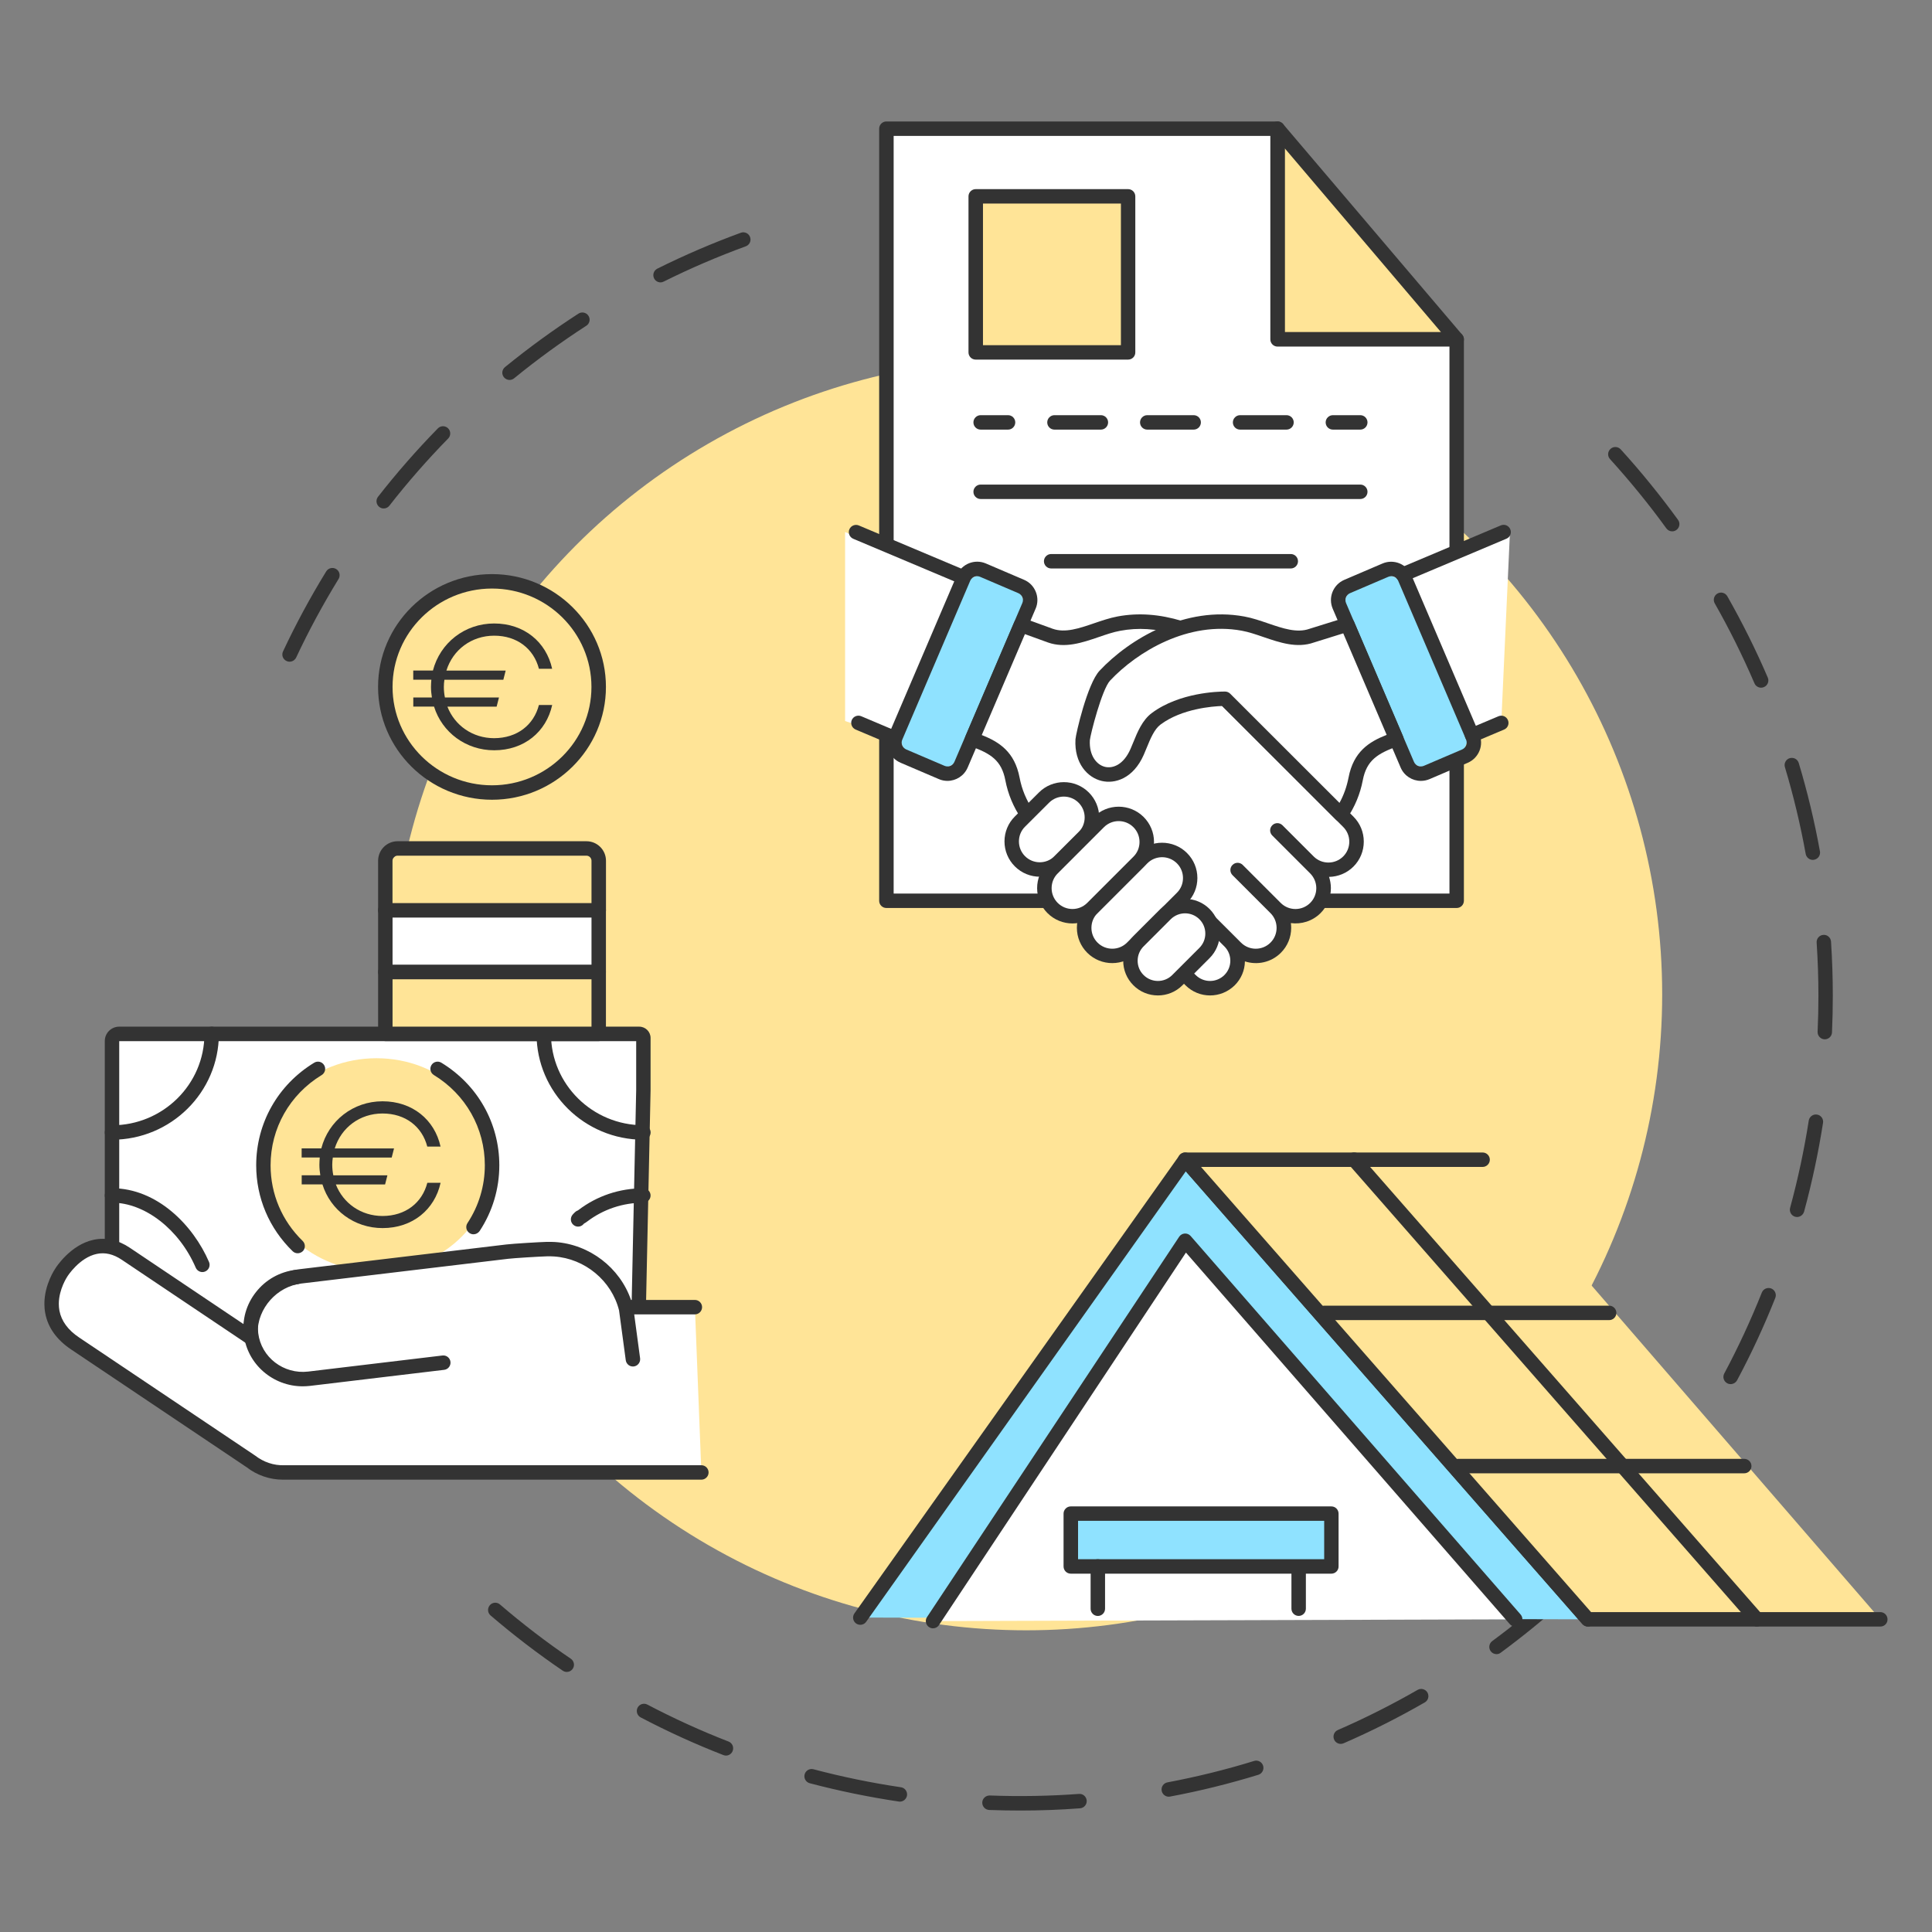 <?xml version="1.0" encoding="utf-8"?>
<!-- Generator: Adobe Illustrator 24.2.0, SVG Export Plug-In . SVG Version: 6.00 Build 0)  -->
<svg version="1.1" id="_x3C_Layer_x3E_" xmlns="http://www.w3.org/2000/svg" xmlns:xlink="http://www.w3.org/1999/xlink" x="0px"
	 y="0px" viewBox="0 0 380 380" style="enable-background:new 0 0 380 380;" xml:space="preserve">
<rect x="0" y="0" width="380" height="380" fill="#808080" stroke="none"/>
<style type="text/css">
	.st0{fill:#101C87;}
	.st1{fill:#FFF7BD;}
	.st2{fill:#FFFFFF;}
	.st3{fill:#FF919C;}
	.st4{fill:#54B0EF;}
	.st5{fill:#C6A6FF;}
	.st6{fill:#562E3E;}
	.st7{fill:#F7A281;}
	.st8{fill:#6FE279;}
	.st9{fill:#FFE45C;}
	.st10{fill:#FC937E;}
	.st11{fill:#FFD059;}
	.st12{fill:#61AF71;}
	.st13{fill:#043454;}
	.st14{fill:#3EB8A5;}
	.st15{fill:#003887;}
	.st16{fill:#A3D4FF;}
	.st17{fill:#FFCE3B;}
	.st18{fill:#5D9AF0;}
	.st19{fill:#090D96;}
	.st20{fill:#98ED96;}
	.st21{fill:#5BB6F4;}
	.st22{fill:#FFD585;}
	.st23{fill:#FFD354;}
	.st24{fill:#7AB1FF;}
	.st25{fill:#333333;}
	.st26{fill:#FFE497;}
	.st27{fill:#8FE2FF;}
	.st28{fill:#32776B;}
	.st29{fill:#541441;}
	.st30{fill:#FFE783;}
	.st31{fill:#FE8989;}
	.st32{fill:#8DE6EB;}
	.st33{fill:#3B50A8;}
	.st34{fill:#69D9E2;}
	.st35{fill:#FFA08D;}
	.st36{fill:#FED66F;}
	.st37{fill:#FED01F;}
</style>
<g>
	<circle class="st26" cx="201.85" cy="195.58" r="125.08"/>
	<g>
		<g>
			<path class="st25" d="M56.95,130.15c-0.2,0-0.41-0.04-0.6-0.14c-0.71-0.33-1.02-1.18-0.68-1.89c2.52-5.38,5.38-10.67,8.49-15.73
				c0.41-0.67,1.29-0.88,1.96-0.47c0.67,0.41,0.88,1.29,0.47,1.96c-3.05,4.97-5.86,10.16-8.34,15.45
				C58,129.84,57.49,130.15,56.95,130.15z M75.47,100.01c-0.31,0-0.61-0.1-0.87-0.3c-0.62-0.48-0.73-1.38-0.25-2
				c3.65-4.67,7.61-9.2,11.77-13.45c0.55-0.56,1.45-0.57,2.01-0.02c0.56,0.55,0.57,1.45,0.02,2.01c-4.09,4.17-7.98,8.62-11.56,13.21
				C76.31,99.82,75.89,100.01,75.47,100.01z M100.22,74.73c-0.41,0-0.82-0.18-1.1-0.52c-0.5-0.61-0.41-1.5,0.2-2
				c4.61-3.76,9.47-7.3,14.45-10.52c0.66-0.43,1.54-0.24,1.97,0.42c0.43,0.66,0.24,1.54-0.42,1.96c-4.89,3.16-9.67,6.64-14.19,10.33
				C100.85,74.63,100.53,74.73,100.22,74.73z M129.92,55.54c-0.52,0-1.03-0.29-1.27-0.79c-0.35-0.7-0.06-1.56,0.64-1.91
				c5.32-2.65,10.84-5.02,16.42-7.06c0.74-0.27,1.55,0.11,1.82,0.85c0.27,0.74-0.11,1.55-0.85,1.82c-5.48,2-10.91,4.33-16.13,6.93
				C130.35,55.49,130.14,55.54,129.92,55.54z"/>
		</g>
		<g>
			<path class="st25" d="M200.66,356.11c-2.03,0-4.07-0.04-6.09-0.11c-0.78-0.03-1.4-0.69-1.37-1.48c0.03-0.78,0.68-1.38,1.47-1.37
				c5.81,0.22,11.75,0.12,17.55-0.31c0.78-0.07,1.46,0.53,1.52,1.31c0.06,0.78-0.53,1.46-1.31,1.52
				C208.54,355.97,204.58,356.11,200.66,356.11z M176.99,354.36c-0.07,0-0.14-0.01-0.21-0.02c-5.89-0.88-11.78-2.09-17.51-3.6
				c-0.76-0.2-1.21-0.98-1.01-1.74c0.2-0.76,0.98-1.21,1.74-1.01c5.62,1.49,11.41,2.68,17.2,3.54c0.78,0.11,1.31,0.84,1.2,1.62
				C178.28,353.85,177.68,354.36,176.99,354.36z M229.89,353.39c-0.67,0-1.27-0.48-1.4-1.16c-0.15-0.77,0.36-1.51,1.13-1.66
				c5.73-1.08,11.47-2.49,17.04-4.21c0.75-0.24,1.55,0.19,1.78,0.94c0.23,0.75-0.19,1.55-0.94,1.78
				c-5.67,1.74-11.51,3.19-17.35,4.28C230.06,353.38,229.98,353.39,229.89,353.39z M142.79,345.3c-0.17,0-0.35-0.03-0.51-0.1
				c-5.54-2.15-11.01-4.65-16.27-7.41c-0.69-0.36-0.96-1.23-0.6-1.92c0.37-0.7,1.22-0.96,1.92-0.6c5.16,2.71,10.53,5.16,15.97,7.27
				c0.73,0.28,1.09,1.11,0.81,1.84C143.89,344.96,143.36,345.3,142.79,345.3z M263.7,343c-0.55,0-1.07-0.32-1.3-0.86
				c-0.31-0.72,0.02-1.56,0.74-1.87c5.34-2.32,10.62-4.98,15.68-7.89c0.68-0.39,1.55-0.16,1.94,0.52c0.39,0.68,0.16,1.55-0.52,1.94
				c-5.15,2.97-10.52,5.67-15.96,8.04C264.08,342.96,263.88,343,263.7,343z M111.48,328.85c-0.28,0-0.55-0.08-0.8-0.25
				c-4.9-3.33-9.67-6.99-14.19-10.86c-0.6-0.51-0.66-1.41-0.15-2.01c0.51-0.6,1.41-0.66,2-0.15c4.43,3.81,9.12,7.4,13.93,10.67
				c0.65,0.44,0.82,1.33,0.38,1.97C112.38,328.63,111.94,328.85,111.48,328.85z M294.35,325.35c-0.44,0-0.87-0.2-1.15-0.58
				c-0.46-0.63-0.33-1.52,0.3-1.99c4.1-3.02,8.11-6.28,11.91-9.68c0.55-0.49,1.09-0.99,1.63-1.49c0.58-0.53,1.48-0.49,2.01,0.08
				c0.53,0.58,0.5,1.48-0.08,2.01c-0.55,0.51-1.11,1.01-1.67,1.51c-3.87,3.47-7.95,6.78-12.12,9.85
				C294.94,325.26,294.64,325.35,294.35,325.35z M320.35,301.37c-0.33,0-0.66-0.11-0.93-0.35c-0.59-0.51-0.66-1.41-0.14-2.01
				c3.82-4.41,7.44-9.08,10.74-13.88c0.44-0.65,1.33-0.81,1.98-0.37c0.65,0.45,0.81,1.33,0.37,1.98
				c-3.36,4.89-7.04,9.65-10.94,14.13C321.14,301.21,320.75,301.37,320.35,301.37z M340.39,272.24c-0.23,0-0.45-0.05-0.67-0.17
				c-0.69-0.37-0.95-1.23-0.58-1.92c2.75-5.15,5.23-10.51,7.39-15.92c0.29-0.73,1.12-1.08,1.85-0.8c0.73,0.29,1.09,1.12,0.8,1.85
				c-2.19,5.52-4.72,10.97-7.52,16.21C341.39,271.96,340.9,272.24,340.39,272.24z M353.46,239.37c-0.12,0-0.25-0.02-0.37-0.05
				c-0.76-0.21-1.2-0.99-1-1.75c1.53-5.62,2.77-11.4,3.67-17.17c0.12-0.77,0.85-1.3,1.62-1.18c0.78,0.12,1.31,0.85,1.19,1.62
				c-0.92,5.87-2.17,11.75-3.73,17.48C354.65,238.95,354.08,239.37,353.46,239.37z M358.92,204.42c-0.02,0-0.04,0-0.06,0
				c-0.78-0.03-1.39-0.7-1.36-1.48c0.11-2.36,0.16-4.75,0.16-7.1c0-3.48-0.12-6.99-0.35-10.45c-0.05-0.78,0.54-1.46,1.32-1.51
				c0.78-0.07,1.46,0.54,1.51,1.32c0.23,3.52,0.35,7.1,0.35,10.64c0,2.4-0.05,4.83-0.16,7.23
				C360.3,203.82,359.67,204.42,358.92,204.42z M356.56,169.13c-0.67,0-1.27-0.48-1.4-1.17c-1.04-5.74-2.41-11.48-4.09-17.07
				c-0.23-0.75,0.2-1.54,0.95-1.77c0.75-0.22,1.54,0.2,1.77,0.95c1.71,5.68,3.11,11.53,4.17,17.38c0.14,0.77-0.37,1.51-1.15,1.65
				C356.73,169.12,356.65,169.13,356.56,169.13z M346.39,135.26c-0.55,0-1.08-0.32-1.31-0.86c-2.3-5.35-4.92-10.64-7.81-15.72
				c-0.39-0.68-0.15-1.55,0.53-1.94c0.68-0.39,1.55-0.15,1.94,0.53c2.94,5.17,5.62,10.55,7.96,16c0.31,0.72-0.02,1.56-0.75,1.87
				C346.77,135.22,346.58,135.26,346.39,135.26z M328.9,104.51c-0.44,0-0.87-0.2-1.15-0.59c-1.69-2.33-3.47-4.65-5.29-6.88
				c-1.87-2.3-3.82-4.57-5.79-6.74c-0.53-0.58-0.49-1.48,0.1-2.01c0.58-0.53,1.48-0.48,2.01,0.1c2.01,2.21,4,4.52,5.89,6.86
				c1.85,2.28,3.66,4.63,5.38,7c0.46,0.63,0.32,1.52-0.31,1.98C329.48,104.42,329.19,104.51,328.9,104.51z"/>
		</g>
		<g>
			<g>
				<g>
					<polygon class="st26" points="286.51,66.75 251.27,25.31 251.27,66.75 					"/>
					<path class="st25" d="M286.51,68.17h-35.23c-0.79,0-1.42-0.64-1.42-1.42V25.31c0-0.6,0.37-1.13,0.93-1.33
						c0.56-0.21,1.19-0.04,1.57,0.41l35.23,41.44c0.36,0.42,0.44,1.01,0.21,1.52C287.57,67.85,287.06,68.17,286.51,68.17z
						 M252.69,65.33h30.74l-30.74-36.16V65.33z"/>
				</g>
				<g>
					<polygon class="st2" points="251.27,66.75 251.27,25.31 174.34,25.31 174.34,177.17 286.51,177.17 286.51,66.75 					"/>
					<path class="st25" d="M286.51,178.59H174.34c-0.79,0-1.42-0.64-1.42-1.42V25.31c0-0.78,0.64-1.42,1.42-1.42h76.94
						c0.79,0,1.42,0.64,1.42,1.42v40.02h33.81c0.79,0,1.42,0.64,1.42,1.42v110.42C287.93,177.96,287.29,178.59,286.51,178.59z
						 M175.76,175.75h109.33V68.17h-33.81c-0.79,0-1.42-0.64-1.42-1.42V26.73h-74.09V175.75z"/>
				</g>
				<g>
					<path class="st25" d="M267.55,98.15h-74.67c-0.79,0-1.42-0.64-1.42-1.42c0-0.78,0.64-1.42,1.42-1.42h74.67
						c0.79,0,1.42,0.64,1.42,1.42C268.97,97.52,268.34,98.15,267.55,98.15z"/>
				</g>
				<g>
					<path class="st25" d="M253.88,111.81h-47.13c-0.79,0-1.42-0.64-1.42-1.42c0-0.78,0.64-1.42,1.42-1.42h47.13
						c0.79,0,1.42,0.64,1.42,1.42C255.3,111.17,254.67,111.81,253.88,111.81z"/>
				</g>
				<g>
					<g>
						<g>
							<path class="st25" d="M198.27,84.5h-5.39c-0.79,0-1.42-0.64-1.42-1.42c0-0.78,0.64-1.42,1.42-1.42h5.39
								c0.79,0,1.42,0.64,1.42,1.42C199.69,83.86,199.06,84.5,198.27,84.5z"/>
						</g>
						<g>
							<path class="st25" d="M253.04,84.5h-9.13c-0.79,0-1.42-0.64-1.42-1.42c0-0.78,0.64-1.42,1.42-1.42h9.13
								c0.79,0,1.42,0.64,1.42,1.42C254.46,83.86,253.82,84.5,253.04,84.5z M234.78,84.5h-9.13c-0.79,0-1.42-0.64-1.42-1.42
								c0-0.78,0.64-1.42,1.42-1.42h9.13c0.79,0,1.42,0.64,1.42,1.42C236.2,83.86,235.57,84.5,234.78,84.5z M216.53,84.5h-9.13
								c-0.79,0-1.42-0.64-1.42-1.42c0-0.78,0.64-1.42,1.42-1.42h9.13c0.79,0,1.42,0.64,1.42,1.42
								C217.95,83.86,217.31,84.5,216.53,84.5z"/>
						</g>
						<g>
							<path class="st25" d="M267.55,84.5h-5.39c-0.79,0-1.42-0.64-1.42-1.42c0-0.78,0.64-1.42,1.42-1.42h5.39
								c0.79,0,1.42,0.64,1.42,1.42C268.97,83.86,268.34,84.5,267.55,84.5z"/>
						</g>
					</g>
				</g>
				<g>
					<rect x="191.91" y="38.62" class="st26" width="29.97" height="30.69"/>
					<path class="st25" d="M221.88,70.73h-29.97c-0.79,0-1.42-0.64-1.42-1.42V38.62c0-0.78,0.64-1.42,1.42-1.42h29.97
						c0.79,0,1.42,0.64,1.42,1.42v30.69C223.31,70.1,222.67,70.73,221.88,70.73z M193.34,67.89h27.13V40.04h-27.13V67.89z"/>
				</g>
			</g>
			<g>
				<polygon class="st2" points="191.17,115.25 166.22,104.65 166.22,141.82 178.7,146.01 				"/>
				<polygon class="st2" points="295.28,142.19 286.96,146.01 273.79,115.2 296.96,105.31 				"/>
				<g>
					<path class="st27" d="M200.99,122.42l-10.58,24.74c-1.4,3.27-5.18,4.78-8.45,3.39l-1.03-0.44c-3.27-1.4-4.79-5.18-3.39-8.45
						l10.58-24.74c1.4-3.27,5.18-4.78,8.45-3.39l1.03,0.44C200.87,115.36,202.39,119.15,200.99,122.42z"/>
					<path class="st25" d="M186.35,153.59c-0.57,0-1.14-0.11-1.69-0.35l-7.53-3.22c-1.06-0.45-1.88-1.29-2.31-2.37
						c-0.43-1.07-0.42-2.25,0.04-3.31l13.36-31.24c0.94-2.19,3.48-3.21,5.67-2.28l7.53,3.22c1.06,0.45,1.88,1.29,2.31,2.37
						c0.43,1.07,0.42,2.25-0.04,3.31l-13.36,31.24C189.63,152.6,188.03,153.59,186.35,153.59z M192.19,113.33
						c-0.57,0-1.12,0.34-1.36,0.9l-13.36,31.24c-0.16,0.36-0.16,0.77-0.01,1.13c0.15,0.37,0.43,0.65,0.79,0.81l7.53,3.22
						c0.75,0.32,1.62-0.03,1.94-0.78l13.36-31.24c0,0,0,0,0,0c0.16-0.36,0.16-0.76,0.01-1.13c-0.15-0.37-0.43-0.65-0.79-0.81
						l-7.53-3.22C192.58,113.36,192.38,113.33,192.19,113.33z"/>
				</g>
				<g>
					<path class="st2" d="M202.01,160.2c-1.44-2.11-2.43-4.49-2.9-6.99c-0.91-4.77-3.77-6.37-7.94-7.82l9.61-22.47l5.77,2.1
						c4.33,1.53,9-1.52,13.52-2.36c4.02-0.74,7.92-0.38,12.02,0.87l8.86,13.91l24.22,24.2c2.16,2.16,2.16,5.65,0,7.81l0,0
						c-2.16,2.16-5.66,2.16-7.81,0l-6.13-6.13l7.47,7.47c2.16,2.16,2.16,5.65,0,7.81l0,0c-2.16,2.16-5.66,2.16-7.81,0l-7.47-7.47
						l7.47,7.47c2.16,2.16,2.16,5.65,0,7.81l0,0c-2.16,2.16-5.66,2.16-7.81,0l-7.47-7.47l6.22,6.21c2.11,2.11,2.11,5.53,0,7.64l0,0
						c-2.11,2.11-5.54,2.11-7.65,0l-1.3-1.3L202.01,160.2z"/>
					<path class="st25" d="M238,195.79c-1.75,0-3.5-0.67-4.83-2l-1.3-1.3c-0.56-0.56-0.56-1.45,0-2.01c0.55-0.56,1.45-0.56,2.01,0
						l1.3,1.3c1.56,1.55,4.08,1.55,5.64,0c0.75-0.75,1.17-1.75,1.17-2.82c0-1.04-0.4-2.03-1.13-2.77l-6.26-6.25
						c-0.56-0.56-0.56-1.45,0-2.01c0.55-0.56,1.45-0.56,2.01,0l6.22,6.21c0.02,0.02,0.04,0.04,0.06,0.06l1.2,1.2
						c1.6,1.6,4.2,1.6,5.8,0c0.77-0.77,1.2-1.8,1.2-2.9c0-1.1-0.43-2.13-1.2-2.9l-7.47-7.47c-0.28-0.28-0.42-0.64-0.42-1.01
						c0-0.36,0.14-0.73,0.42-1c0.55-0.56,1.45-0.56,2.01,0l7.47,7.47c1.6,1.6,4.2,1.6,5.8,0c0.77-0.77,1.2-1.8,1.2-2.9
						c0-1.09-0.43-2.12-1.2-2.9l-1.3-1.3c-0.01-0.01-0.02-0.02-0.03-0.03l-6.13-6.13c-0.56-0.56-0.56-1.45,0-2.01
						c0.55-0.56,1.45-0.56,2.01,0l6.16,6.16c1.6,1.57,4.18,1.56,5.78-0.03c0.77-0.77,1.2-1.8,1.2-2.9c0-1.1-0.43-2.13-1.2-2.9
						l-24.22-24.2c-0.07-0.07-0.14-0.16-0.19-0.24l-8.57-13.46c-3.89-1.12-7.35-1.34-10.85-0.69c-1.38,0.25-2.78,0.73-4.26,1.24
						c-3.25,1.11-6.61,2.26-9.99,1.06l-4.52-1.64l-8.49,19.85c3.47,1.36,6.47,3.32,7.44,8.37c0.44,2.33,1.35,4.5,2.68,6.45
						c0.44,0.65,0.28,1.53-0.37,1.97c-0.65,0.44-1.53,0.28-1.98-0.37c-1.56-2.28-2.61-4.81-3.13-7.52
						c-0.75-3.91-2.85-5.29-7.01-6.75c-0.37-0.13-0.67-0.41-0.83-0.77c-0.16-0.36-0.16-0.77-0.01-1.13l9.61-22.47
						c0.3-0.69,1.08-1.03,1.79-0.78l5.77,2.1c2.44,0.86,5.2-0.08,8.12-1.08c1.52-0.52,3.08-1.05,4.66-1.35
						c4.06-0.75,8.22-0.45,12.7,0.91c0.32,0.1,0.6,0.31,0.79,0.6l8.77,13.78l24.11,24.09c1.31,1.31,2.03,3.06,2.03,4.91
						c0,1.85-0.72,3.6-2.03,4.91c-1.32,1.32-3.06,2-4.8,2.03c0.23,0.7,0.36,1.44,0.36,2.21c0,1.86-0.72,3.6-2.03,4.91
						c-1.59,1.59-3.77,2.24-5.84,1.97c0.04,0.31,0.06,0.62,0.06,0.93c0,1.86-0.72,3.6-2.03,4.91c-1.91,1.91-4.66,2.47-7.07,1.69
						c-0.03,1.78-0.74,3.44-2,4.7C241.5,195.13,239.75,195.79,238,195.79z"/>
				</g>
				<g>
					<path class="st26" d="M175.3,144.91l-6.46-2.72L175.3,144.91z"/>
					<path class="st25" d="M175.3,146.33c-0.18,0-0.37-0.04-0.55-0.11l-6.46-2.73c-0.72-0.31-1.06-1.14-0.76-1.86
						c0.3-0.72,1.14-1.06,1.86-0.76l6.46,2.73c0.72,0.31,1.06,1.14,0.76,1.86C176.38,146.01,175.85,146.33,175.3,146.33z"/>
				</g>
				<g>
					<path class="st26" d="M188.83,113.28l-20.46-8.62L188.83,113.28z"/>
					<path class="st25" d="M188.83,114.7c-0.18,0-0.37-0.04-0.55-0.11l-20.46-8.62c-0.72-0.31-1.06-1.14-0.76-1.86
						c0.31-0.72,1.14-1.06,1.86-0.76l20.46,8.62c0.72,0.31,1.06,1.14,0.76,1.86C189.91,114.37,189.38,114.7,188.83,114.7z"/>
				</g>
				<g>
					<path class="st27" d="M264.83,122.42l10.58,24.74c1.4,3.27,5.18,4.78,8.45,3.39l1.03-0.44c3.27-1.4,4.79-5.18,3.39-8.45
						l-10.58-24.74c-1.4-3.27-5.18-4.78-8.45-3.39l-1.03,0.44C264.95,115.36,263.43,119.15,264.83,122.42z"/>
					<path class="st25" d="M279.47,153.59c-1.68,0-3.28-0.98-3.98-2.62l-13.36-31.24c-0.45-1.06-0.47-2.24-0.04-3.31
						c0.43-1.07,1.25-1.91,2.31-2.37l7.53-3.22c2.19-0.93,4.74,0.09,5.67,2.28l13.36,31.24c0.45,1.06,0.47,2.24,0.04,3.31
						c-0.43,1.07-1.25,1.91-2.31,2.37l-7.53,3.22C280.61,153.48,280.04,153.59,279.47,153.59z M273.64,113.33
						c-0.19,0-0.39,0.04-0.58,0.12l-7.53,3.22c-0.36,0.16-0.64,0.44-0.79,0.81c-0.15,0.37-0.14,0.77,0.01,1.13c0,0,0,0,0,0
						l13.36,31.24c0.32,0.75,1.19,1.1,1.94,0.78l7.53-3.22c0.36-0.16,0.64-0.44,0.79-0.81c0.15-0.37,0.14-0.77-0.01-1.13L275,114.22
						C274.76,113.66,274.21,113.33,273.64,113.33z"/>
				</g>
				<g>
					<path class="st26" d="M289.54,144.61l5.74-2.42L289.54,144.61z"/>
					<path class="st25" d="M289.54,146.03c-0.55,0-1.08-0.33-1.31-0.87c-0.31-0.72,0.03-1.56,0.76-1.86l5.74-2.42
						c0.72-0.31,1.56,0.03,1.86,0.76c0.31,0.72-0.03,1.56-0.76,1.86l-5.74,2.42C289.91,145.99,289.72,146.03,289.54,146.03z"/>
				</g>
				<g>
					<path class="st26" d="M275.92,113.01l19.82-8.36L275.92,113.01z"/>
					<path class="st25" d="M275.92,114.43c-0.55,0-1.08-0.33-1.31-0.87c-0.31-0.72,0.03-1.56,0.76-1.86l19.82-8.36
						c0.72-0.31,1.56,0.03,1.86,0.76c0.31,0.72-0.03,1.56-0.76,1.86l-19.82,8.36C276.29,114.4,276.1,114.43,275.92,114.43z"/>
				</g>
				<g>
					<path class="st2" d="M240.96,137.44c0,0-8.11-0.13-13.56,3.94c-1.89,1.41-2.73,4.2-3.74,6.5c-3.22,7.35-11.13,4.99-10.73-2.37
						c0.05-0.92,2.33-10.45,4.36-12.61c6.43-6.83,16.84-12.15,27.18-10.24c4.52,0.83,9.19,3.89,13.52,2.36l7-2.19l9.63,22.53
						c-4.2,1.46-7.09,3.05-8,7.85c-0.48,2.5-1.46,4.88-2.9,6.99L240.96,137.44z"/>
					<path class="st25" d="M263.73,161.61c-0.37,0-0.74-0.15-1-0.42l-22.34-22.33c-1.85,0.06-7.93,0.51-12.13,3.65
						c-1.22,0.91-1.99,2.78-2.73,4.59c-0.19,0.45-0.37,0.9-0.56,1.34c-2.09,4.77-5.77,5.77-8.28,5.16
						c-2.76-0.65-5.42-3.44-5.16-8.17c0.06-1.04,2.33-10.94,4.74-13.51c5.88-6.26,16.87-12.81,28.48-10.66
						c1.58,0.29,3.15,0.83,4.67,1.35c2.92,1,5.68,1.94,8.13,1.07l7.05-2.2c0.7-0.22,1.44,0.13,1.73,0.8l9.63,22.53
						c0.15,0.36,0.15,0.77-0.01,1.13c-0.16,0.36-0.46,0.64-0.83,0.77c-4.2,1.46-6.33,2.85-7.08,6.77c-0.52,2.71-1.57,5.24-3.13,7.52
						c-0.24,0.35-0.62,0.57-1.04,0.61C263.82,161.61,263.78,161.61,263.73,161.61z M240.85,136.02c0.07,0,0.11,0,0.13,0
						c0.37,0.01,0.72,0.16,0.98,0.42l21.5,21.48c0.85-1.55,1.44-3.22,1.78-4.98c0.97-5.07,4-7.03,7.5-8.4l-8.54-19.97l-5.77,1.8
						c-3.33,1.18-6.69,0.03-9.94-1.08c-1.48-0.51-2.89-0.99-4.26-1.24c-10.48-1.93-20.5,4.08-25.89,9.81
						c-1.61,1.72-3.87,10.58-3.98,11.73c-0.17,3.08,1.38,4.86,2.98,5.24c1.52,0.36,3.64-0.38,5.02-3.53
						c0.18-0.41,0.35-0.84,0.53-1.27c0.84-2.07,1.8-4.41,3.66-5.79C232,136.18,239.7,136.02,240.85,136.02z"/>
				</g>
				<g>
					<path class="st2" d="M200.61,169.41L200.61,169.41c-2.16-2.16-2.16-5.66,0-7.81l4.73-4.73c2.16-2.15,5.65-2.15,7.81,0v0
						c2.16,2.16,2.16,5.66,0,7.81l-4.73,4.73C206.26,171.56,202.77,171.56,200.61,169.41z"/>
					<path class="st25" d="M204.52,172.44c-1.78,0-3.55-0.68-4.91-2.03c-1.31-1.31-2.04-3.06-2.04-4.91s0.72-3.6,2.04-4.91
						l4.73-4.72c2.71-2.71,7.11-2.71,9.82,0c1.31,1.31,2.04,3.06,2.04,4.91c0,1.86-0.72,3.6-2.04,4.91l-4.73,4.72
						C208.07,171.77,206.29,172.44,204.52,172.44z M209.24,156.68c-1.05,0-2.1,0.4-2.9,1.2l-4.73,4.72c-0.78,0.77-1.2,1.8-1.2,2.9
						c0,1.1,0.43,2.13,1.2,2.9c0,0,0,0,0,0c1.6,1.6,4.2,1.6,5.8,0l4.73-4.72c0.78-0.77,1.2-1.8,1.2-2.9c0-1.1-0.43-2.13-1.2-2.9
						C211.34,157.08,210.29,156.68,209.24,156.68z"/>
				</g>
				<g>
					<path class="st2" d="M214.86,186.4L214.86,186.4c-2.16-2.16-2.16-5.66,0-7.81l9.8-9.8c2.16-2.15,5.65-2.15,7.81,0h0
						c2.16,2.16,2.16,5.66,0,7.81l-9.8,9.8C220.51,188.55,217.02,188.55,214.86,186.4z"/>
					<path class="st25" d="M218.76,189.43c-1.78,0-3.55-0.68-4.91-2.03l0,0c-1.31-1.31-2.04-3.06-2.04-4.91
						c0-1.86,0.72-3.6,2.04-4.91l9.8-9.8c2.71-2.7,7.11-2.7,9.82,0c1.31,1.31,2.04,3.06,2.04,4.91c0,1.86-0.72,3.6-2.04,4.91
						l-9.8,9.8C222.32,188.76,220.54,189.43,218.76,189.43z M228.57,168.6c-1.05,0-2.1,0.4-2.9,1.2l-9.8,9.8
						c-0.78,0.77-1.2,1.8-1.2,2.9c0,1.1,0.43,2.13,1.2,2.9c0,0,0,0,0,0c1.6,1.6,4.2,1.6,5.8,0l9.81-9.8c0.78-0.77,1.2-1.8,1.2-2.9
						c0-1.1-0.43-2.13-1.2-2.9C230.67,169,229.62,168.6,228.57,168.6z"/>
				</g>
				<g>
					<path class="st2" d="M207.04,178.6L207.04,178.6c-2.16-2.16-2.16-5.66,0-7.81l9.09-9.09c2.16-2.15,5.65-2.15,7.81,0h0
						c2.16,2.16,2.16,5.66,0,7.81l-9.09,9.09C212.69,180.75,209.2,180.75,207.04,178.6z"/>
					<path class="st25" d="M210.94,181.63c-1.78,0-3.55-0.68-4.91-2.03l0,0c-1.31-1.31-2.04-3.06-2.04-4.91
						c0-1.86,0.72-3.6,2.04-4.91l9.09-9.09c2.71-2.7,7.11-2.7,9.82,0c1.31,1.31,2.04,3.06,2.04,4.91c0,1.86-0.72,3.6-2.04,4.91
						l-9.09,9.09C214.5,180.96,212.72,181.63,210.94,181.63z M208.04,177.59c1.6,1.6,4.2,1.6,5.8,0l9.09-9.09
						c0.78-0.77,1.2-1.8,1.2-2.9c0-1.1-0.43-2.13-1.2-2.9c-1.6-1.6-4.2-1.6-5.8,0l-9.09,9.09c-0.78,0.77-1.2,1.8-1.2,2.9
						C206.84,175.79,207.27,176.82,208.04,177.59L208.04,177.59z"/>
				</g>
				<g>
					<path class="st2" d="M223.93,192.79L223.93,192.79c-2.11-2.11-2.11-5.54,0-7.65l5.34-5.34c2.11-2.11,5.53-2.11,7.64,0l0,0
						c2.11,2.11,2.11,5.54,0,7.65l-5.34,5.34C229.46,194.9,226.04,194.9,223.93,192.79z"/>
					<path class="st25" d="M227.75,195.79c-1.75,0-3.5-0.66-4.83-2h0c-1.29-1.29-2-3-2-4.83c0-1.83,0.71-3.54,2-4.83l5.34-5.34
						c2.66-2.66,6.99-2.66,9.65,0c1.29,1.29,2,3.01,2,4.83s-0.71,3.54-2,4.83l-5.34,5.34C231.25,195.12,229.5,195.79,227.75,195.79z
						 M233.09,179.64c-1.02,0-2.04,0.39-2.82,1.16l-5.34,5.34c-0.75,0.75-1.17,1.75-1.17,2.82c0,1.07,0.41,2.07,1.17,2.82h0
						c1.55,1.55,4.08,1.55,5.63,0l5.34-5.34c0.75-0.75,1.17-1.75,1.17-2.82s-0.41-2.07-1.17-2.82
						C235.13,180.03,234.11,179.64,233.09,179.64z"/>
				</g>
			</g>
		</g>
		<g>
			<g>
				<g>
					<g>
						<g>
							<g>
								<polygon class="st27" points="169.21,318.15 233.11,228.09 312.31,318.5 								"/>
								<path class="st25" d="M312.32,319.92c-0.4,0-0.79-0.16-1.07-0.48l-78.02-89.05l-62.86,88.59c-0.45,0.64-1.34,0.79-1.98,0.34
									c-0.64-0.45-0.79-1.34-0.34-1.98l63.9-90.06c0.25-0.35,0.65-0.57,1.09-0.6c0.43-0.01,0.86,0.16,1.14,0.48l79.2,90.41
									c0.52,0.59,0.46,1.49-0.13,2.01C312.98,319.81,312.65,319.92,312.32,319.92z"/>
							</g>
							<g>
								<g>
									<polygon class="st26" points="291.63,228.09 233.11,228.09 312.31,318.5 369.85,318.5 									"/>
									<path class="st25" d="M369.85,319.92h-57.54c-0.41,0-0.8-0.18-1.07-0.48l-79.2-90.41c-0.37-0.42-0.46-1.01-0.23-1.52
										c0.23-0.51,0.74-0.83,1.29-0.83h58.51c0.79,0,1.42,0.64,1.42,1.42s-0.64,1.42-1.42,1.42h-55.38l76.71,87.56h56.89
										c0.79,0,1.42,0.64,1.42,1.42C371.27,319.28,370.64,319.92,369.85,319.92z"/>
								</g>
							</g>
							<g>
								<g>
									<path class="st2" d="M266.34,228.09l79.2,90.41L266.34,228.09z"/>
									<path class="st25" d="M345.54,319.92c-0.4,0-0.79-0.16-1.07-0.48l-79.2-90.41c-0.52-0.59-0.46-1.49,0.13-2.01
										c0.59-0.52,1.49-0.46,2.01,0.13l79.2,90.41c0.52,0.59,0.46,1.49-0.13,2.01C346.21,319.81,345.88,319.92,345.54,319.92z"/>
								</g>
								<g>
									<path class="st25" d="M343.07,289.78h-56.3c-0.79,0-1.42-0.64-1.42-1.42c0-0.78,0.64-1.42,1.42-1.42h56.3
										c0.79,0,1.42,0.64,1.42,1.42C344.49,289.15,343.85,289.78,343.07,289.78z"/>
								</g>
								<g>
									<path class="st25" d="M316.5,259.65h-56.05c-0.79,0-1.42-0.64-1.42-1.42s0.64-1.42,1.42-1.42h56.05
										c0.79,0,1.42,0.64,1.42,1.42S317.29,259.65,316.5,259.65z"/>
								</g>
							</g>
						</g>
						<g>
							<polygon class="st2" points="183.51,318.85 233.11,244.03 298.02,318.5 							"/>
							<path class="st25" d="M183.51,320.27c-0.27,0-0.54-0.08-0.78-0.24c-0.65-0.43-0.83-1.32-0.4-1.97l49.6-74.81
								c0.24-0.37,0.65-0.6,1.09-0.63c0.44-0.03,0.87,0.15,1.16,0.48l64.91,74.46c0.52,0.59,0.45,1.49-0.14,2.01
								c-0.59,0.51-1.49,0.46-2.01-0.14l-63.68-73.06l-48.57,73.26C184.42,320.05,183.97,320.27,183.51,320.27z"/>
						</g>
					</g>
					<g>
						<g>
							<path class="st25" d="M255.43,317.83c-0.79,0-1.42-0.64-1.42-1.42v-8.31c0-0.78,0.64-1.42,1.42-1.42
								c0.79,0,1.42,0.64,1.42,1.42v8.31C256.85,317.2,256.21,317.83,255.43,317.83z"/>
						</g>
						<g>
							<rect x="210.62" y="297.71" class="st27" width="51.25" height="10.39"/>
							<path class="st25" d="M261.86,309.52h-51.25c-0.79,0-1.42-0.64-1.42-1.42v-10.39c0-0.78,0.64-1.42,1.42-1.42h51.25
								c0.79,0,1.42,0.64,1.42,1.42v10.39C263.29,308.88,262.65,309.52,261.86,309.52z M212.04,306.68h48.41v-7.55h-48.41V306.68z"
								/>
						</g>
					</g>
					<g>
						<path class="st25" d="M215.93,317.84c-0.79,0-1.42-0.64-1.42-1.42v-8.32c0-0.78,0.64-1.42,1.42-1.42
							c0.79,0,1.42,0.64,1.42,1.42v8.32C217.35,317.2,216.71,317.84,215.93,317.84z"/>
					</g>
				</g>
			</g>
		</g>
		<g id="Salary_2_">
			<g>
				<g>
					<g>
						<g>
							<path class="st2" d="M125.47,265.14l1.08-50.69v-10.29c0-0.44-0.36-0.8-0.81-0.8h-10.29H62.54H23.45
								c-0.78,0-1.42,0.63-1.42,1.4v57.03L125.47,265.14z"/>
							<path class="st25" d="M125.47,266.56c-0.01,0-0.02,0-0.03,0c-0.78-0.02-1.41-0.67-1.39-1.45l1.08-50.69l0-9.64H23.45l0,57.01
								c0,0.78-0.64,1.42-1.42,1.42s-1.42-0.64-1.42-1.42v-57.03c0-1.56,1.27-2.83,2.84-2.83h102.28c1.23,0,2.23,1,2.23,2.22v10.29
								l-1.08,50.72C126.87,265.94,126.24,266.56,125.47,266.56z"/>
						</g>
						<ellipse class="st26" cx="74.05" cy="229.09" rx="22.72" ry="20.95"/>
						<g>
							<path class="st25" d="M58.55,246.5c-0.36,0-0.71-0.13-0.99-0.4c-4.62-4.49-7.17-10.49-7.17-16.9
								c0-8.29,4.27-15.84,11.41-20.18c0.67-0.41,1.55-0.2,1.95,0.48c0.41,0.67,0.19,1.54-0.48,1.95
								c-6.29,3.83-10.05,10.46-10.05,17.76c0,5.64,2.24,10.92,6.31,14.87c0.56,0.55,0.58,1.45,0.03,2.01
								C59.29,246.35,58.92,246.5,58.55,246.5z"/>
						</g>
						<g>
							<path class="st25" d="M93.13,242.77c-0.27,0-0.54-0.08-0.78-0.24c-0.66-0.43-0.84-1.31-0.4-1.97
								c2.23-3.38,3.41-7.31,3.41-11.37c0-7.29-3.75-13.92-10.03-17.75c-0.67-0.41-0.88-1.28-0.47-1.95
								c0.41-0.67,1.28-0.88,1.95-0.47c7.14,4.35,11.4,11.89,11.4,20.18c0,4.62-1.34,9.09-3.88,12.94
								C94.04,242.54,93.59,242.77,93.13,242.77z"/>
						</g>
						<g>
							<path class="st25" d="M126.55,224.17c-11.59,0-21.02-9.34-21.02-20.82c0-0.78,0.64-1.42,1.42-1.42s1.42,0.64,1.42,1.42
								c0,9.91,8.15,17.97,18.18,17.97c0.79,0,1.42,0.64,1.42,1.42C127.97,223.53,127.33,224.17,126.55,224.17z"/>
						</g>
						<g>
							<path class="st25" d="M113.71,241.26c-0.35,0-0.69-0.12-0.97-0.38c-0.58-0.53-0.61-1.43-0.08-2.01
								c0.37-0.4,0.63-0.68,1.01-0.8c0.02-0.02,0.04-0.03,0.07-0.05c3.7-2.82,8.13-4.3,12.8-4.3c0.79,0,1.42,0.64,1.42,1.42
								c0,0.78-0.64,1.42-1.42,1.42c-4.05,0-7.88,1.29-11.08,3.72c-0.2,0.15-0.39,0.28-0.58,0.37c-0.04,0.04-0.09,0.09-0.14,0.15
								C114.47,241.1,114.09,241.26,113.71,241.26z M115.14,238.46C115.14,238.46,115.14,238.46,115.14,238.46
								C115.14,238.46,115.14,238.46,115.14,238.46z M114.86,238.23c0.1,0.06,0.2,0.14,0.28,0.23
								C115.05,238.37,114.96,238.29,114.86,238.23z"/>
						</g>
						<g>
							<path class="st25" d="M39.81,250.2c-0.55,0-1.07-0.32-1.31-0.86c-3.24-7.53-10.02-12.79-16.47-12.79
								c-0.79,0-1.42-0.64-1.42-1.42c0-0.78,0.64-1.42,1.42-1.42c8.86,0,15.97,7.28,19.08,14.5c0.31,0.72-0.02,1.56-0.74,1.87
								C40.19,250.17,40,250.2,39.81,250.2z"/>
						</g>
						<g>
							<path class="st25" d="M22.03,224.17c-0.79,0-1.42-0.64-1.42-1.42c0-0.78,0.64-1.42,1.42-1.42c10.02,0,18.18-8.06,18.18-17.97
								c0-0.78,0.64-1.42,1.42-1.42c0.79,0,1.42,0.64,1.42,1.42C43.05,214.83,33.62,224.17,22.03,224.17z"/>
						</g>
						<g>
							<path class="st25" d="M84.05,232.64h2.61c-1.16,5.28-5.53,8.91-11.41,8.91c-5.56,0-10.25-3.52-11.83-8.59h-4.08v-1.8h3.66
								c-0.11-0.67-0.18-1.37-0.18-2.08c0-0.49,0.04-0.95,0.07-1.41h-3.56v-1.8h3.87c1.41-5.42,6.23-9.26,12.04-9.26
								c5.88,0,10.25,3.63,11.41,8.91h-2.61c-1.02-3.94-4.3-6.51-8.8-6.51c-4.47,0-8.13,2.78-9.4,6.87H77.5l-0.46,1.8H65.46
								c-0.07,0.46-0.11,0.92-0.11,1.41c0,0.7,0.07,1.41,0.21,2.08H76.2l-0.46,1.8h-9.68c1.44,3.7,4.96,6.2,9.19,6.2
								C79.75,239.16,83.03,236.59,84.05,232.64z"/>
						</g>
					</g>
					<g>
						<polygon class="st26" points="75.79,203.35 117.76,203.35 117.76,191.18 75.79,191.18 75.79,193.25 75.79,193.52 
							75.79,200.66 						"/>
						<path class="st25" d="M117.76,204.77H75.79c-0.79,0-1.42-0.64-1.42-1.42v-12.17c0-0.78,0.64-1.42,1.42-1.42h41.97
							c0.79,0,1.42,0.64,1.42,1.42v12.17C119.18,204.14,118.54,204.77,117.76,204.77z M77.21,201.93h39.13v-9.33H77.21V201.93z"/>
					</g>
					<g>
						
							<rect x="75.79" y="179" transform="matrix(-1 -1.224647e-16 1.224647e-16 -1 193.544 370.162)" class="st2" width="41.97" height="12.17"/>
						<path class="st25" d="M117.76,192.59H75.79c-0.79,0-1.42-0.64-1.42-1.42V179c0-0.78,0.64-1.42,1.42-1.42h41.97
							c0.79,0,1.42,0.64,1.42,1.42v12.17C119.18,191.95,118.54,192.59,117.76,192.59z M77.21,189.74h39.13v-9.33H77.21V189.74z"/>
					</g>
					<g>
						<path class="st26" d="M75.79,179.05h41.97v-6.34c0-3.22-2.61-5.83-5.83-5.83h-30.3c-3.22,0-5.83,2.61-5.83,5.83V179.05z"/>
						<path class="st25" d="M117.76,180.47H75.79c-0.79,0-1.42-0.64-1.42-1.42v-9.75c0-2.12,1.72-3.84,3.84-3.84h37.14
							c2.12,0,3.84,1.72,3.84,3.84v9.75C119.18,179.84,118.54,180.47,117.76,180.47z M77.21,177.63h39.13v-8.33c0-0.55-0.45-1-1-1
							H78.2c-0.55,0-1,0.45-1,1V177.63z"/>
					</g>
					<g>
						<g>
							<ellipse class="st26" cx="96.77" cy="135.11" rx="20.98" ry="20.77"/>
							<path class="st25" d="M96.77,157.3c-12.35,0-22.41-9.95-22.41-22.19c0-12.24,10.05-22.19,22.41-22.19
								c12.35,0,22.41,9.95,22.41,22.19C119.18,147.34,109.13,157.3,96.77,157.3z M96.77,115.76c-10.79,0-19.56,8.68-19.56,19.35
								s8.78,19.35,19.56,19.35c10.79,0,19.56-8.68,19.56-19.35S107.56,115.76,96.77,115.76z"/>
						</g>
						<g>
							<path class="st25" d="M106,138.66h2.61c-1.16,5.28-5.53,8.91-11.41,8.91c-5.56,0-10.25-3.52-11.83-8.59h-4.08v-1.8h3.66
								c-0.11-0.67-0.18-1.37-0.18-2.08c0-0.49,0.04-0.95,0.07-1.41h-3.56v-1.8h3.87c1.41-5.42,6.23-9.26,12.04-9.26
								c5.88,0,10.25,3.63,11.41,8.91H106c-1.02-3.94-4.3-6.51-8.8-6.51c-4.47,0-8.13,2.78-9.4,6.87h11.66l-0.46,1.8H87.41
								c-0.07,0.46-0.11,0.92-0.11,1.41c0,0.7,0.07,1.41,0.21,2.08h10.63l-0.46,1.8h-9.68c1.44,3.7,4.96,6.2,9.19,6.2
								C101.7,145.18,104.98,142.61,106,138.66z"/>
						</g>
					</g>
				</g>
				<g>
					<g>
						<path class="st2" d="M124.5,267.34l-1.33-9.88c-1.58-6.45-7.27-11.31-14.08-11.77c-0.49-0.03-0.99-0.04-1.5-0.03l0,0
							c-1.48,0.04-6.59,0.35-7.82,0.5l-40.66,4.86c-5.58,0.67-10.02,5.76-9.86,11.33l0,0c0.03,0.26,0.08,0.52,0.13,0.77l-7.17-4.81
							L24.76,246.6c-7.34-4.93-12.69,3.66-12.69,3.66s-5.79,8.29,2.71,13.99l34.58,23.2c1.81,1.41,4.1,2.23,6.56,2.16l82.03,0
							l-1.27-32.52h-13.51L124.5,267.34z M123.18,257.46c-1.58-6.45-7.27-11.31-14.08-11.77c-0.49-0.03-0.99-0.04-1.5-0.03l0,0
							c-1.48,0.04-6.59,0.35-7.82,0.5l-40.66,4.86c-5.58,0.67-10.02,5.76-9.86,11.33l0,0c0.03,0.26,0.08,0.52,0.13,0.77l-7.17-4.81
							L24.76,246.6c-7.34-4.93-12.69,3.66-12.69,3.66s-5.79,8.29,2.71,13.99l34.58,23.2c1.81,1.41,4.1,2.23,6.56,2.16l82.03,0
							L123.18,257.46z"/>
						<g>
							<path class="st25" d="M55.61,291.03c-2.55,0-5.08-0.87-7.12-2.46l-34.49-23.14c-2.85-1.91-4.57-4.31-5.1-7.13
								c-0.12-0.63-0.17-1.25-0.17-1.85c0-3.82,2.08-6.85,2.18-7c0.08-0.13,2.92-4.62,7.5-5.6c2.41-0.51,4.81,0.01,7.14,1.58
								l22.39,15.03c0.77-5.49,5.36-10.15,11-10.83l40.66-4.86c1.32-0.16,6.48-0.47,7.95-0.51c0.55-0.01,1.09,0,1.63,0.03
								c6.8,0.46,12.74,5.06,14.93,11.39h12.56c0.79,0,1.42,0.64,1.42,1.42c0,0.78-0.64,1.42-1.42,1.42h-11.93l1.16,8.64
								c0.01,0.06,0.01,0.13,0.01,0.19c0,0.7-0.52,1.31-1.23,1.41c-0.78,0.11-1.49-0.44-1.6-1.22l-1.32-9.8
								c-1.46-5.84-6.71-10.2-12.77-10.61c-0.45-0.03-0.9-0.04-1.36-0.03c-1.49,0.04-6.57,0.35-7.69,0.49l-40.66,4.86
								c-4.8,0.57-8.61,4.86-8.61,9.62c0,0.06,0,0.12,0,0.19c0.03,0.2,0.07,0.4,0.11,0.6c0.02,0.09,0.03,0.19,0.03,0.28
								c0,0.47-0.23,0.91-0.63,1.18c-0.48,0.32-1.1,0.32-1.58,0l-24.63-16.53c-1.68-1.13-3.3-1.51-4.95-1.16
								c-3.4,0.72-5.72,4.36-5.74,4.39c-0.05,0.08-1.71,2.52-1.71,5.44c0,0.44,0.04,0.89,0.12,1.34c0.39,2.03,1.69,3.81,3.88,5.27
								l34.58,23.2c1.69,1.31,3.7,1.99,5.73,1.92l82.07,0c0.79,0,1.42,0.64,1.42,1.42c0,0.78-0.64,1.42-1.42,1.42l0,0l-82.03,0
								C55.82,291.03,55.72,291.03,55.61,291.03z"/>
						</g>
					</g>
					<g>
						<path class="st25" d="M59.53,272.67c-5.81,0-10.86-4.29-11.57-10.11c-0.37-3,0.47-5.99,2.37-8.4c1.93-2.47,4.72-4.03,7.84-4.4
							c0.78-0.1,1.49,0.46,1.58,1.24c0.09,0.78-0.46,1.49-1.24,1.58c-2.36,0.28-4.47,1.47-5.94,3.34c-1.42,1.81-2.05,4.05-1.78,6.3
							c0.58,4.74,4.99,8.12,9.82,7.55l26.41-3.16c0.78-0.1,1.49,0.46,1.58,1.24c0.09,0.78-0.46,1.49-1.24,1.58l-26.41,3.16
							C60.47,272.64,60,272.67,59.53,272.67z"/>
					</g>
				</g>
			</g>
		</g>
	</g>
</g>
</svg>
